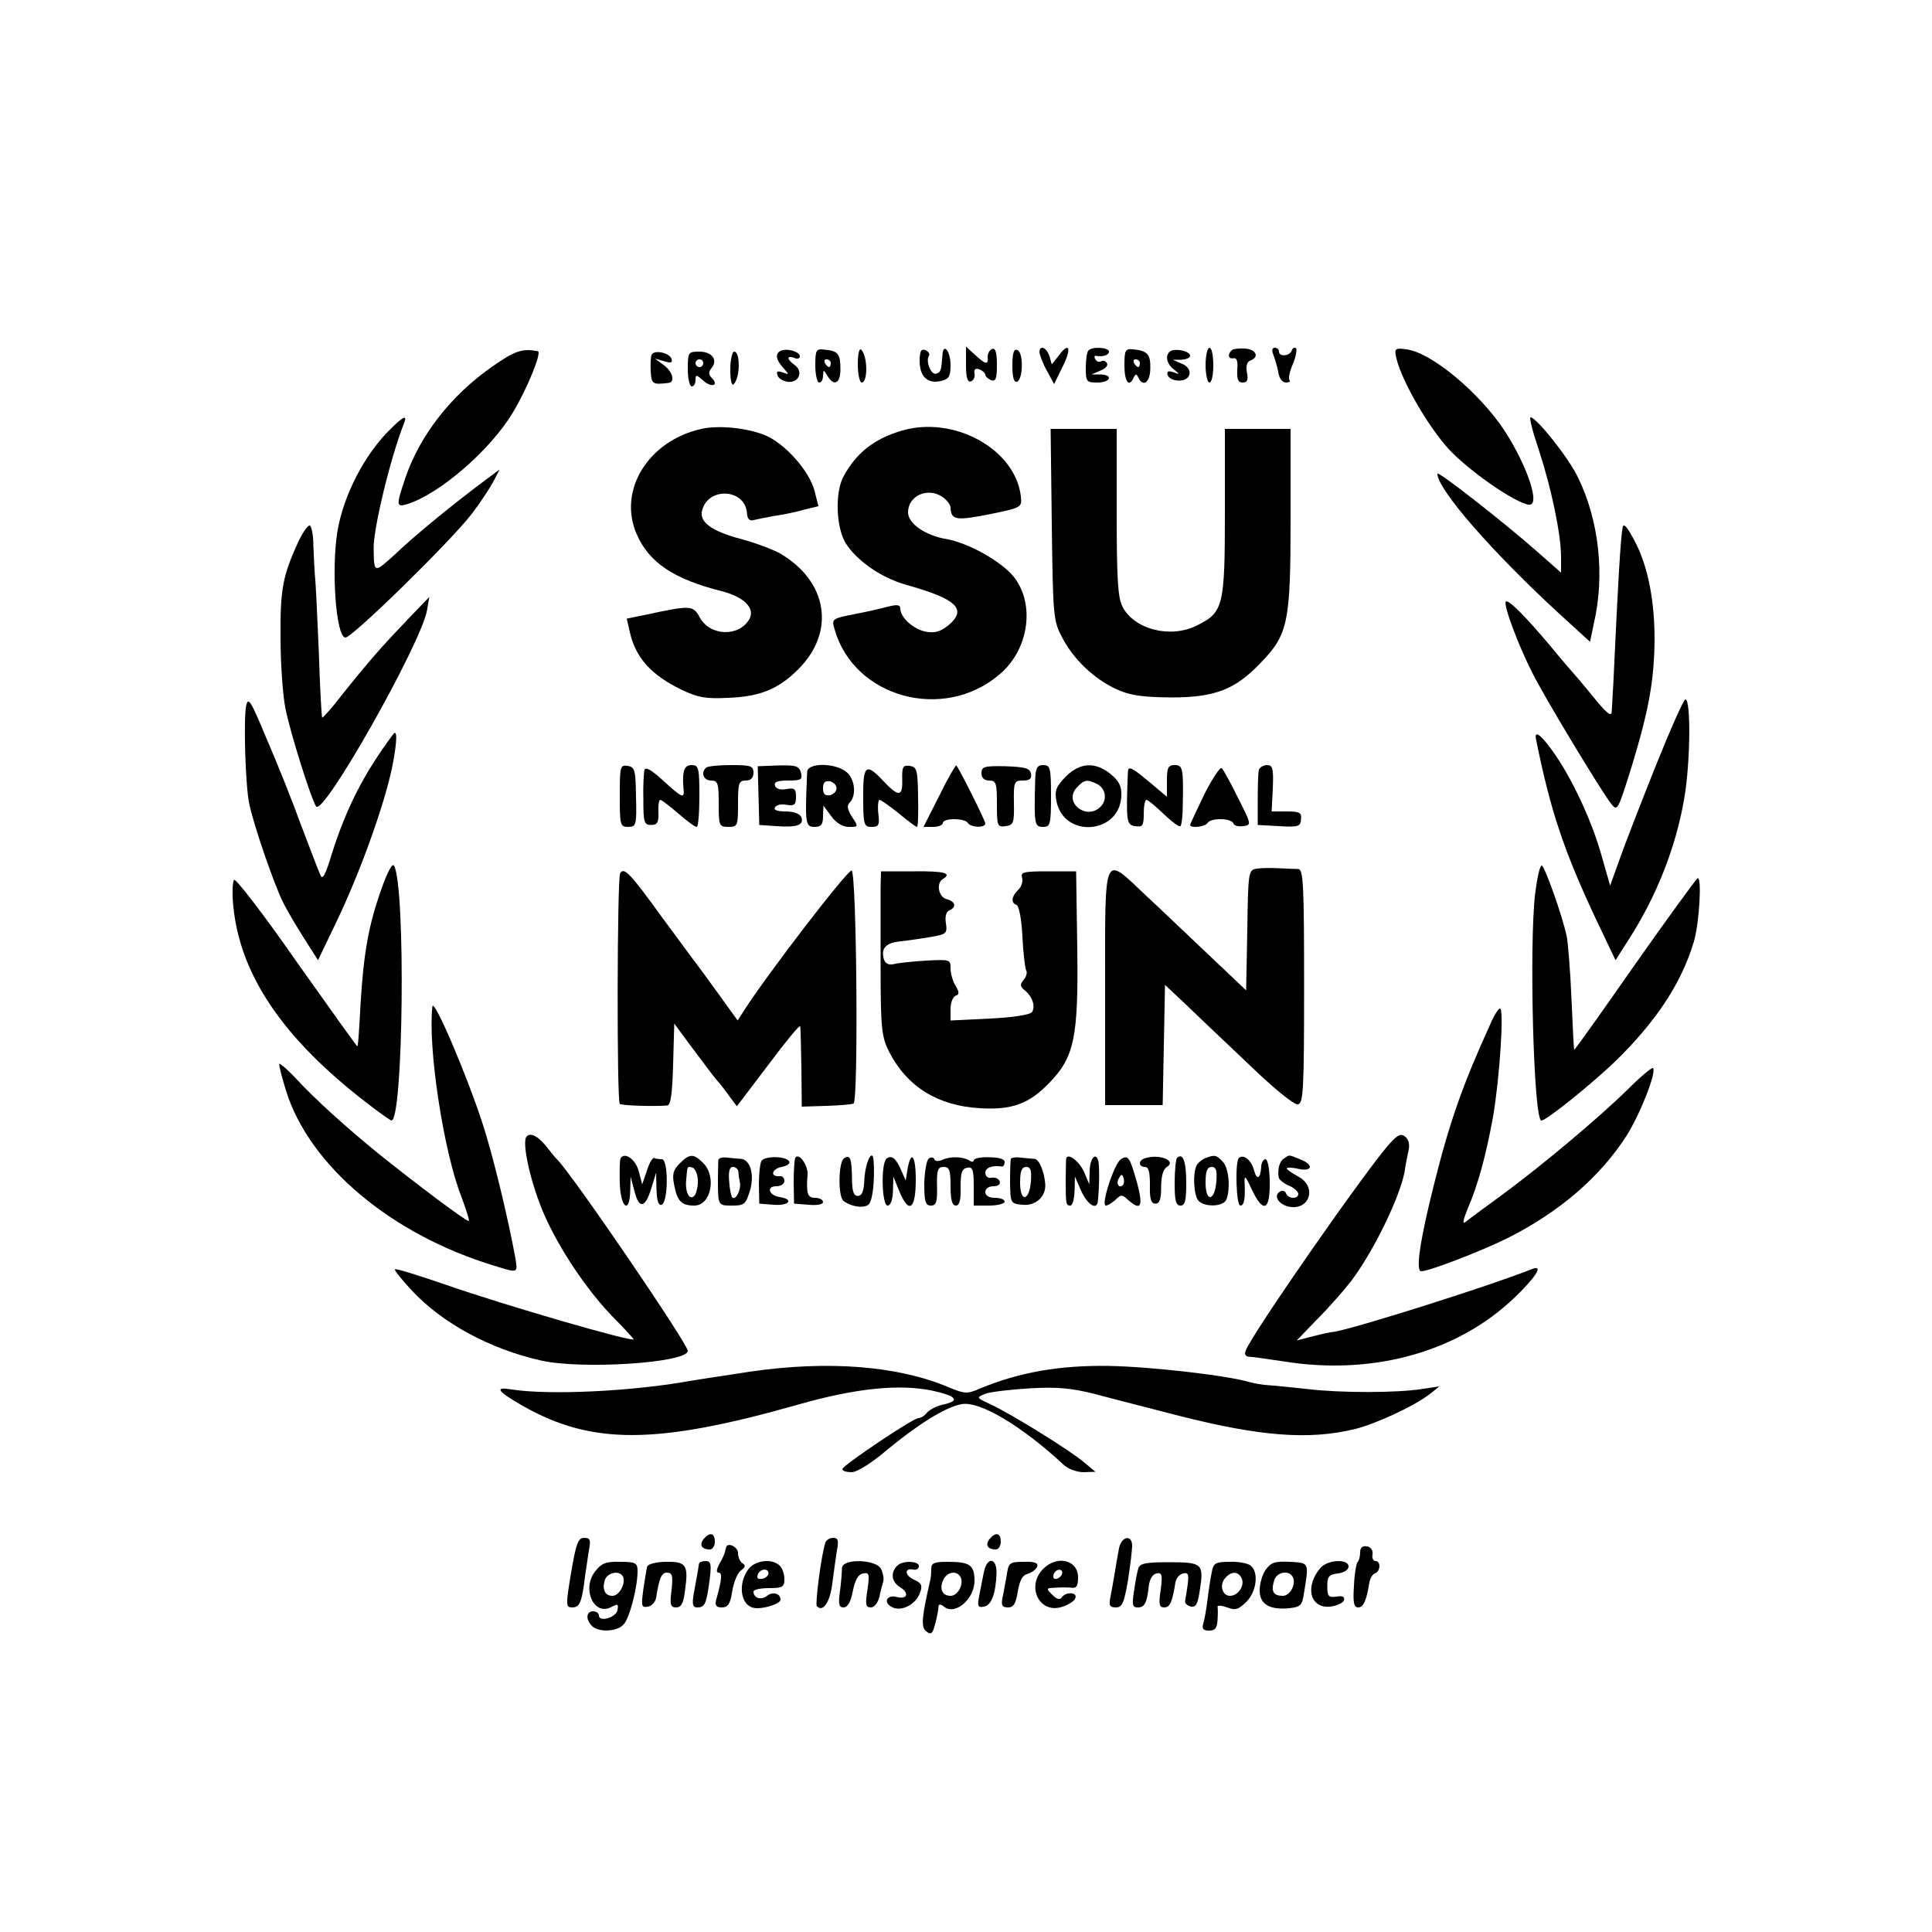 <?xml version="1.0" standalone="no"?>
<!DOCTYPE svg PUBLIC "-//W3C//DTD SVG 20010904//EN"
 "http://www.w3.org/TR/2001/REC-SVG-20010904/DTD/svg10.dtd">
<svg version="1.0" xmlns="http://www.w3.org/2000/svg"
 width="500pt" height="500pt" viewBox="0 0 500 500"
 preserveAspectRatio="xMidYMid meet">
<g transform="translate(0,500) scale(0.1,-0.1)"
fill="#000000" stroke="none">
<path d="M1272 4050 c-105 -74 -184 -175 -222 -284 -25 -74 -25 -79 3 -71 84
26 216 140 274 237 37 61 76 157 65 159 -41 8 -60 1 -120 -41z"/>
<path d="M2023 4093 c-18 -6 -16 -23 4 -45 16 -18 16 -18 -1 -12 -14 5 -17 3
-14 -7 2 -8 14 -15 26 -17 29 -4 42 26 19 43 -21 15 -22 26 -2 19 8 -4 15 -2
15 4 0 11 -30 21 -47 15z"/>
<path d="M2110 4054 c0 -24 5 -44 10 -44 6 0 10 8 10 18 1 16 1 16 11 0 17
-29 34 -21 34 16 0 40 -6 48 -40 51 -23 3 -25 0 -25 -41z m40 6 c0 -5 -2 -10
-4 -10 -3 0 -8 5 -11 10 -3 6 -1 10 4 10 6 0 11 -4 11 -10z"/>
<path d="M2220 4057 c0 -26 5 -47 10 -47 16 0 16 67 -1 85 -5 5 -9 -9 -9 -38z"/>
<path d="M2380 4066 c0 -41 21 -60 55 -52 21 5 25 12 25 41 0 36 -19 60 -21
26 -3 -40 -4 -44 -16 -48 -13 -5 -28 32 -19 46 3 5 -1 11 -9 15 -11 4 -15 -3
-15 -28z"/>
<path d="M2500 4056 c0 -34 4 -46 13 -43 6 2 11 11 9 20 -2 11 2 15 13 11 8
-3 15 -10 15 -14 0 -4 7 -10 15 -14 12 -4 15 4 15 40 0 32 -4 44 -12 41 -7 -2
-12 -12 -12 -21 2 -21 -5 -20 -33 6 l-23 21 0 -47z"/>
<path d="M2620 4054 c0 -31 4 -44 12 -42 16 6 17 76 1 82 -9 4 -13 -7 -13 -40z"/>
<path d="M2690 4088 c1 -7 9 -29 19 -47 l19 -35 21 43 c25 48 19 69 -8 32
l-19 -24 -6 21 c-8 24 -26 30 -26 10z"/>
<path d="M2817 4093 c-4 -3 -7 -24 -7 -45 0 -36 2 -38 30 -38 34 0 42 20 8 21
l-23 0 23 10 c13 5 20 13 17 19 -4 6 -10 8 -15 5 -5 -3 -12 -1 -15 5 -4 6 -3
10 2 9 18 -3 33 2 33 11 0 11 -43 14 -53 3z"/>
<path d="M2910 4054 c0 -42 12 -58 24 -31 5 10 7 10 12 0 12 -26 30 -13 31 22
1 38 -7 47 -44 51 -21 2 -23 -2 -23 -42z m40 6 c0 -5 -2 -10 -4 -10 -3 0 -8 5
-11 10 -3 6 -1 10 4 10 6 0 11 -4 11 -10z"/>
<path d="M3033 4093 c-19 -7 -16 -34 5 -49 16 -13 16 -14 -2 -7 -13 4 -17 2
-14 -8 3 -8 15 -14 29 -14 33 0 38 32 7 44 l-23 10 23 0 c12 1 22 5 22 10 0
11 -30 19 -47 14z"/>
<path d="M3120 4055 c0 -25 5 -45 10 -45 6 0 10 20 10 45 0 25 -4 45 -10 45
-5 0 -10 -20 -10 -45z"/>
<path d="M3187 4093 c-11 -11 -8 -23 6 -20 8 1 11 -9 9 -30 -1 -25 2 -33 14
-33 12 0 15 7 11 26 -3 16 0 28 9 31 24 9 15 29 -14 31 -16 1 -32 -1 -35 -5z"/>
<path d="M3295 4083 c4 -10 10 -30 13 -45 2 -17 11 -28 20 -28 8 0 13 3 9 6
-3 4 0 22 9 42 8 19 11 38 8 41 -4 3 -9 0 -11 -6 -5 -15 -33 -17 -33 -3 0 6
-5 10 -11 10 -7 0 -8 -7 -4 -17z"/>
<path d="M3614 4072 c14 -58 81 -175 136 -235 51 -55 170 -138 206 -143 32 -5
-2 98 -62 191 -65 99 -191 204 -255 211 -29 4 -31 2 -25 -24z"/>
<path d="M1687 4083 c-3 -4 -4 -24 -3 -43 2 -34 4 -36 46 -31 18 2 11 29 -12
46 l-23 17 24 -7 c17 -5 22 -4 19 6 -5 16 -43 24 -51 12z"/>
<path d="M1780 4045 c0 -25 5 -45 10 -45 6 0 10 7 10 17 0 14 2 14 20 -2 21
-19 42 -13 22 7 -8 8 -9 15 -1 25 18 21 2 43 -31 43 -29 0 -30 -2 -30 -45z
m40 15 c0 -5 -4 -10 -10 -10 -5 0 -10 5 -10 10 0 6 5 10 10 10 6 0 10 -4 10
-10z"/>
<path d="M1890 4043 c0 -29 4 -43 9 -37 17 17 17 84 1 84 -5 0 -10 -21 -10
-47z"/>
<path d="M1013 3892 c-69 -66 -125 -175 -140 -269 -16 -102 -3 -273 21 -273
18 0 273 250 326 319 23 30 48 68 57 85 l16 31 -39 -29 c-83 -62 -181 -142
-231 -190 -55 -50 -55 -50 -56 12 -2 51 44 239 78 325 10 24 0 21 -32 -11z"/>
<path d="M3983 3834 c32 -98 57 -217 57 -276 l0 -40 -67 59 c-82 72 -253 206
-253 197 0 -40 140 -201 315 -362 l80 -73 10 48 c29 125 13 268 -42 379 -24
50 -107 154 -122 154 -4 0 6 -39 22 -86z"/>
<path d="M1815 3890 c-138 -31 -217 -160 -167 -273 32 -73 96 -116 220 -147
57 -15 86 -43 72 -71 -26 -48 -102 -46 -129 3 -17 32 -24 32 -140 7 l-49 -10
8 -35 c15 -66 55 -111 134 -149 41 -20 63 -24 120 -21 82 3 130 22 182 74 97
97 76 227 -46 299 -19 11 -65 28 -102 38 -76 20 -109 44 -101 74 16 62 111 56
116 -6 1 -15 6 -22 17 -19 8 2 33 7 55 11 22 3 56 10 76 16 l37 9 -10 40 c-14
52 -77 123 -129 144 -47 19 -120 26 -164 16z"/>
<path d="M2332 3885 c-72 -22 -117 -58 -150 -120 -21 -41 -18 -127 5 -168 28
-47 94 -93 160 -111 128 -36 156 -62 109 -103 -21 -17 -35 -22 -59 -18 -33 6
-67 37 -67 60 0 10 -8 11 -32 5 -18 -5 -58 -14 -90 -20 -55 -11 -56 -12 -48
-39 50 -176 281 -240 426 -117 77 64 94 183 37 254 -33 40 -117 87 -174 97
-54 9 -99 40 -99 69 0 43 51 66 89 40 12 -8 21 -21 21 -27 1 -33 14 -35 100
-18 84 17 85 18 82 46 -14 123 -174 211 -310 170z"/>
<path d="M2722 3643 c3 -238 4 -250 27 -293 29 -56 82 -107 141 -134 35 -16
66 -20 140 -21 114 0 166 20 232 89 72 74 78 105 78 374 l0 232 -85 0 -85 0 0
-216 c0 -244 -4 -259 -73 -293 -68 -34 -162 -10 -192 49 -12 23 -15 71 -15
245 l0 215 -86 0 -85 0 3 -247z"/>
<path d="M772 3598 c-40 -88 -47 -121 -46 -248 0 -69 6 -152 13 -185 13 -64
66 -232 79 -252 18 -28 271 420 287 507 l6 35 -53 -55 c-66 -69 -100 -107
-168 -192 -29 -38 -55 -67 -56 -65 -2 1 -6 79 -9 172 -4 94 -8 181 -10 195 -1
14 -3 49 -4 78 0 28 -5 52 -10 52 -5 0 -18 -19 -29 -42z"/>
<path d="M4199 3633 c-5 -31 -11 -125 -24 -408 -2 -27 -3 -58 -4 -68 -1 -13
-15 -1 -48 40 -26 32 -50 60 -53 63 -3 3 -28 32 -55 65 -67 80 -112 125 -118
118 -7 -7 31 -110 68 -183 30 -61 175 -301 203 -338 18 -23 18 -23 55 95 44
145 58 221 59 327 0 99 -16 185 -48 249 -23 45 -33 56 -35 40z"/>
<path d="M637 3173 c-7 -35 -2 -206 8 -253 11 -54 64 -208 87 -254 11 -23 37
-66 56 -96 l35 -55 48 100 c60 125 123 299 144 400 13 66 14 101 2 84 -74 -99
-120 -188 -158 -308 -17 -57 -25 -70 -30 -55 -5 10 -27 69 -50 129 -22 61 -62
161 -89 223 -41 99 -48 110 -53 85z"/>
<path d="M4283 3013 c-39 -98 -81 -206 -93 -241 l-23 -64 -24 84 c-26 90 -77
198 -126 266 -32 44 -48 54 -41 25 37 -183 72 -286 153 -459 l52 -109 35 55
c72 112 122 240 143 365 16 93 17 255 3 255 -5 0 -40 -80 -79 -177z"/>
<path d="M1604 2940 c0 -76 1 -80 22 -80 20 0 22 4 20 78 -1 70 -3 77 -22 80
-19 3 -20 -2 -20 -78z"/>
<path d="M1668 3008 c-2 -7 -4 -42 -3 -78 0 -58 2 -65 20 -65 16 0 20 6 19 33
-1 17 1 32 5 32 3 0 24 -16 46 -35 22 -19 43 -35 48 -35 4 0 7 36 7 80 0 73
-2 80 -20 80 -20 0 -25 -17 -21 -62 3 -26 -4 -23 -53 22 -28 26 -45 36 -48 28z"/>
<path d="M1827 3013 c-14 -13 -6 -33 13 -33 18 0 20 -7 20 -60 0 -57 1 -60 25
-60 24 0 25 3 25 60 0 53 2 60 20 60 13 0 20 7 20 20 0 18 -7 20 -58 20 -32 0
-62 -3 -65 -7z"/>
<path d="M1963 2941 l2 -76 44 -3 c54 -4 72 3 65 23 -4 9 -19 15 -41 15 -22 0
-32 4 -27 11 3 6 17 9 30 6 20 -3 24 0 24 21 0 20 -4 24 -24 20 -15 -3 -27 0
-30 8 -4 10 5 14 33 14 34 0 38 2 34 20 -5 18 -13 20 -59 19 l-53 -2 2 -76z"/>
<path d="M2089 3003 c-6 -134 -5 -143 19 -143 17 0 22 6 22 28 l1 27 20 -27
c13 -18 30 -28 46 -28 25 0 25 0 8 26 -12 19 -14 29 -6 37 19 19 13 65 -11 81
-32 23 -98 21 -99 -1z m76 -43 c0 -8 -8 -16 -17 -18 -13 -2 -18 3 -18 18 0 15
5 20 18 18 9 -2 17 -10 17 -18z"/>
<path d="M2335 2981 c1 -45 -10 -44 -54 3 -40 42 -48 34 -47 -49 0 -70 2 -75
22 -75 18 0 21 5 17 35 -2 19 0 35 3 35 4 0 26 -16 50 -35 23 -19 44 -35 47
-35 3 0 4 35 3 78 -1 70 -3 77 -22 80 -17 2 -20 -2 -19 -37z"/>
<path d="M2431 2941 l-41 -81 25 0 c14 0 25 5 25 10 0 6 13 10 29 10 17 0 33
-4 36 -10 8 -12 45 -13 45 -1 0 7 -67 141 -75 150 -2 1 -22 -33 -44 -78z"/>
<path d="M2540 2999 c0 -12 7 -19 20 -19 18 0 20 -7 20 -61 0 -57 1 -60 23
-57 20 3 22 8 21 61 -1 54 1 57 23 57 18 0 24 5 21 18 -3 14 -15 17 -66 19
-55 1 -62 -1 -62 -18z"/>
<path d="M2679 2980 c-3 -114 -2 -120 21 -120 18 0 20 7 20 80 0 73 -2 80 -20
80 -16 0 -20 -7 -21 -40z"/>
<path d="M2758 2990 c-25 -26 -29 -36 -24 -63 19 -98 165 -86 168 14 1 24 -6
38 -28 56 -40 32 -79 30 -116 -7z m83 -20 c21 -12 25 -40 7 -58 -36 -36 -96
11 -62 49 20 22 28 23 55 9z"/>
<path d="M2919 3003 c-5 -129 -4 -138 19 -141 19 -3 22 1 22 32 0 20 3 36 7
36 4 0 24 -17 45 -37 21 -20 40 -34 43 -31 3 3 6 27 6 54 2 96 0 104 -21 104
-17 0 -20 -7 -20 -41 l0 -41 -50 42 c-41 34 -50 38 -51 23z"/>
<path d="M3117 2945 c-20 -42 -37 -78 -37 -80 0 -9 39 -5 45 5 8 14 62 13 67
-1 2 -6 13 -9 26 -7 21 3 21 4 -14 73 -19 39 -38 73 -42 77 -4 4 -24 -26 -45
-67z"/>
<path d="M3258 3008 c-2 -7 -3 -42 -3 -78 l0 -65 55 -3 c50 -3 56 -1 57 18 2
17 -4 20 -37 20 l-39 0 3 60 c2 51 0 60 -15 60 -9 0 -19 -6 -21 -12z"/>
<path d="M987 2699 c-33 -93 -46 -165 -54 -299 -3 -58 -6 -106 -8 -108 -1 -1
-71 97 -156 217 -84 121 -158 217 -163 214 -4 -3 -6 -35 -2 -70 18 -178 130
-342 346 -508 32 -25 61 -45 63 -45 31 0 37 605 7 659 -4 9 -16 -12 -33 -60z"/>
<path d="M3253 2752 c-22 -3 -23 -7 -25 -159 l-3 -156 -95 90 c-52 49 -126
120 -165 156 -111 105 -105 118 -105 -238 l0 -305 75 0 74 0 3 155 3 156 45
-42 c25 -24 98 -94 164 -156 70 -68 125 -113 135 -111 14 3 16 35 16 306 0
263 -2 302 -15 303 -8 0 -31 1 -50 2 -19 1 -45 1 -57 -1z"/>
<path d="M3973 2688 c-16 -134 -4 -588 16 -588 13 0 127 92 190 152 107 104
173 204 205 312 14 48 21 170 9 163 -4 -3 -78 -104 -163 -225 -85 -122 -155
-220 -156 -219 -1 1 -4 61 -7 132 -3 72 -9 143 -12 160 -11 54 -58 185 -65
185 -5 0 -12 -33 -17 -72z"/>
<path d="M1605 2740 c-8 -13 -9 -589 -1 -597 4 -4 87 -7 123 -4 9 1 13 33 15
106 l3 106 45 -61 c25 -33 53 -71 63 -83 11 -12 27 -33 36 -46 l18 -24 82 108
c44 59 81 104 82 99 1 -5 2 -54 3 -109 l1 -99 63 2 c35 1 67 4 71 6 13 8 8
599 -5 603 -10 3 -218 -268 -277 -360 l-18 -28 -49 68 c-27 37 -53 73 -57 78
-5 6 -43 58 -86 116 -86 119 -102 136 -112 119z"/>
<path d="M2279 2705 c0 -22 0 -118 0 -212 0 -156 3 -177 22 -215 46 -90 126
-140 235 -146 83 -5 127 11 180 66 64 66 75 117 72 345 l-3 202 -72 0 c-64 0
-72 -2 -68 -16 3 -9 -1 -24 -10 -32 -18 -18 -19 -34 -4 -39 6 -2 13 -38 15
-82 2 -43 7 -83 10 -88 3 -5 0 -16 -7 -24 -10 -12 -9 -17 3 -27 20 -16 28 -41
19 -56 -5 -7 -46 -14 -109 -17 l-102 -5 0 30 c0 16 6 31 13 34 10 3 10 9 0 26
-7 11 -13 31 -13 45 0 23 -2 23 -62 20 -35 -2 -73 -6 -84 -9 -15 -3 -23 1 -27
14 -7 28 6 41 44 45 19 2 54 7 77 11 41 7 44 9 40 36 -3 17 1 30 9 33 19 8 16
23 -7 29 -21 5 -28 41 -10 52 25 15 4 21 -75 20 l-85 0 -1 -40z"/>
<path d="M1119 2395 c-12 -107 29 -375 75 -492 13 -35 22 -63 19 -63 -8 0
-136 96 -233 174 -81 66 -163 139 -218 199 -19 20 -37 35 -39 34 -2 -2 6 -33
17 -69 60 -194 272 -373 540 -454 61 -19 60 -19 54 19 -19 105 -60 274 -86
352 -42 128 -126 324 -129 300z"/>
<path d="M3858 2352 c-72 -158 -106 -253 -148 -422 -35 -140 -47 -220 -32
-220 21 0 158 53 226 87 132 67 236 156 305 263 35 55 79 166 69 176 -3 2 -32
-22 -64 -54 -74 -73 -224 -199 -329 -276 -44 -32 -86 -63 -93 -69 -8 -6 -5 7
6 34 27 62 48 140 66 239 17 99 29 280 18 280 -4 0 -15 -17 -24 -38z"/>
<path d="M1363 2059 c-14 -14 11 -125 47 -206 40 -89 108 -190 173 -258 32
-32 57 -60 57 -61 0 -9 -334 88 -486 141 -70 24 -130 43 -132 40 -2 -2 17 -26
43 -54 79 -85 202 -152 335 -182 106 -24 380 -6 380 25 0 18 -295 451 -337
494 -7 7 -18 21 -25 30 -24 31 -44 42 -55 31z"/>
<path d="M3598 2042 c-56 -60 -357 -492 -374 -537 -4 -9 -1 -15 7 -16 8 0 48
-6 89 -12 239 -39 467 27 616 181 46 47 56 69 27 57 -108 -43 -447 -150 -507
-161 -17 -2 -46 -9 -65 -14 l-35 -9 55 57 c31 31 69 75 86 97 58 77 125 215
138 282 2 16 7 40 10 54 4 16 1 30 -8 37 -11 9 -19 6 -39 -16z"/>
<path d="M1606 2002 c-2 -4 -3 -31 -2 -61 1 -65 25 -86 27 -24 l1 38 10 -38
c12 -47 28 -44 44 9 l12 39 1 -43 c1 -30 5 -42 13 -40 18 6 18 118 1 118 -7 0
-16 1 -20 3 -5 1 -13 -14 -19 -33 l-12 -35 -9 34 c-8 31 -37 51 -47 33z"/>
<path d="M1759 1989 c-17 -17 -20 -28 -14 -57 8 -41 19 -52 52 -52 43 0 58 75
23 110 -25 25 -35 25 -61 -1z m47 -42 c1 -14 -3 -32 -7 -39 -13 -19 -27 5 -23
40 3 35 2 34 17 30 6 -3 12 -16 13 -31z"/>
<path d="M1859 1998 c0 -4 -1 -26 -1 -48 0 -71 0 -70 37 -70 31 0 35 3 46 39
12 41 1 80 -24 82 -7 0 -22 2 -34 3 -13 2 -23 -1 -24 -6z m52 -30 c0 -7 2 -20
4 -29 3 -19 -11 -46 -20 -38 -3 4 -7 23 -8 43 -2 25 1 36 10 36 7 0 13 -6 14
-12z"/>
<path d="M1971 1996 c-4 -6 -7 -33 -7 -61 l1 -50 38 -3 c39 -3 53 14 15 20
-28 4 -36 28 -9 28 12 0 21 6 21 14 0 8 -6 13 -12 12 -26 -2 -21 19 5 24 15 3
23 9 19 15 -9 13 -61 14 -71 1z"/>
<path d="M2058 2003 c-2 -4 -4 -33 -4 -63 l1 -55 38 -3 c21 -2 37 1 37 7 0 6
-9 11 -20 11 -20 0 -24 10 -20 61 1 25 -24 58 -32 42z"/>
<path d="M2184 2002 c-14 -10 -16 -98 -1 -110 21 -16 56 -20 66 -8 10 12 15
63 12 111 -2 36 -21 0 -24 -46 -1 -31 -6 -44 -17 -44 -11 0 -15 12 -15 47 -1
51 -5 61 -21 50z"/>
<path d="M2295 2002 c-16 -11 -13 -122 2 -122 8 0 13 14 14 38 l1 37 15 -37
c25 -61 43 -49 43 29 0 65 -13 79 -22 23 l-4 -25 -12 27 c-13 30 -24 39 -37
30z"/>
<path d="M2404 2002 c-6 -4 -11 -33 -12 -64 0 -48 3 -58 17 -58 14 0 17 9 16
50 -1 42 2 50 17 50 15 0 18 -8 18 -50 0 -35 4 -50 14 -50 9 0 13 14 12 47 0
38 3 48 17 51 14 3 17 -5 17 -47 l0 -51 40 0 c22 0 40 5 40 10 0 6 -11 10 -25
10 -16 0 -25 6 -25 15 0 9 9 15 21 15 12 0 19 5 16 13 -2 6 -11 11 -21 9 -9
-2 -16 4 -16 13 0 13 18 20 43 16 4 0 7 5 7 12 0 7 -15 12 -40 12 -22 1 -40
-3 -40 -8 0 -4 -6 -5 -12 0 -17 10 -49 11 -70 1 -9 -4 -18 -4 -20 2 -2 5 -8 6
-14 2z"/>
<path d="M2616 2001 c-1 -3 -2 -31 -2 -61 1 -54 1 -55 33 -58 34 -3 61 22 58
55 -3 33 -16 63 -28 64 -7 0 -22 2 -35 3 -13 2 -24 0 -26 -3z m52 -58 c-4 -52
-28 -56 -28 -4 0 30 4 41 16 41 11 0 14 -9 12 -37z"/>
<path d="M2759 2000 c0 -6 -1 -30 -1 -55 0 -62 1 -65 12 -65 6 0 10 17 11 38
l1 37 16 -37 c16 -35 40 -51 43 -28 4 31 5 97 1 107 -7 23 -22 3 -22 -30 l-1
-32 -13 31 c-13 30 -45 53 -47 34z"/>
<path d="M2901 2000 c-17 -10 -53 -120 -39 -120 5 0 16 7 25 15 14 14 17 14
32 0 34 -30 40 -18 24 43 -19 67 -23 74 -42 62z m5 -67 c-10 -10 -19 5 -10 18
6 11 8 11 12 0 2 -7 1 -15 -2 -18z"/>
<path d="M2962 2002 c-16 -5 -16 -22 1 -22 10 0 13 -14 13 -47 -1 -36 3 -48
14 -48 11 0 15 11 15 43 0 27 5 46 15 52 26 16 -20 35 -58 22z"/>
<path d="M3046 2003 c-3 -3 -6 -33 -6 -65 0 -45 3 -58 15 -58 12 0 15 13 15
59 0 56 -9 79 -24 64z"/>
<path d="M3120 2003 c-8 -3 -18 -11 -22 -17 -12 -18 -9 -81 4 -94 17 -17 65
-15 72 4 11 29 6 83 -10 98 -16 17 -20 18 -44 9z m28 -60 c-4 -52 -28 -56 -28
-4 0 30 4 41 16 41 11 0 14 -9 12 -37z"/>
<path d="M3206 2003 c-10 -11 -7 -123 4 -123 10 0 13 17 11 60 -1 20 3 16 18
-17 30 -64 48 -57 47 17 0 33 -5 60 -11 60 -5 0 -11 -9 -11 -20 -2 -32 -12
-35 -19 -7 -7 25 -27 41 -39 30z"/>
<path d="M3323 2002 c-11 -7 -17 -26 -14 -48 0 -6 12 -16 26 -22 14 -6 25 -16
25 -22 0 -14 -27 -13 -32 2 -2 6 -9 8 -16 4 -17 -11 -3 -33 24 -39 54 -10 73
52 24 78 -16 9 -30 18 -30 21 0 3 14 3 30 -1 37 -8 41 11 4 25 -30 12 -26 12
-41 2z"/>
<path d="M1940 1450 c-63 -10 -133 -20 -155 -24 -150 -27 -364 -37 -460 -22
-47 8 -39 -4 29 -43 179 -101 345 -100 712 4 147 42 260 54 347 36 63 -14 73
-26 28 -36 -16 -3 -35 -13 -42 -21 -6 -8 -16 -14 -22 -14 -14 0 -197 -123
-197 -132 0 -5 11 -8 24 -8 14 0 51 23 92 58 80 66 150 110 192 118 47 9 155
-55 266 -158 11 -10 34 -18 50 -18 l31 1 -30 25 c-38 32 -187 124 -240 149
-39 18 -39 18 -15 28 14 5 66 11 115 14 70 4 107 1 170 -15 44 -12 143 -37
220 -57 206 -52 331 -62 449 -34 55 13 156 60 196 91 l25 20 -47 -7 c-65 -10
-209 -10 -293 0 -38 4 -84 9 -101 10 -17 1 -39 5 -50 8 -55 17 -254 40 -364
42 -127 2 -232 -16 -335 -59 -32 -14 -39 -13 -78 3 -131 56 -312 71 -517 41z"/>
<path d="M1821 1017 c-12 -15 -5 -27 16 -27 7 0 13 9 13 20 0 23 -13 26 -29 7z"/>
<path d="M2561 1017 c-12 -15 -5 -27 16 -27 7 0 13 9 13 20 0 23 -13 26 -29 7z"/>
<path d="M1478 930 c-14 -85 -14 -90 3 -90 19 0 25 13 33 80 4 25 8 57 11 73
4 22 2 27 -13 27 -16 0 -21 -14 -34 -90z"/>
<path d="M2136 1008 c-11 -35 -27 -160 -22 -165 16 -16 34 10 40 59 4 29 9 68
12 86 5 25 3 32 -10 32 -9 0 -18 -6 -20 -12z"/>
<path d="M2896 993 c-3 -16 -8 -44 -11 -63 -3 -19 -8 -47 -11 -62 -5 -23 -2
-28 14 -28 16 0 21 11 31 69 6 39 11 79 11 90 0 31 -28 25 -34 -6z"/>
<path d="M1879 995 c-1 -3 -2 -8 -3 -12 -1 -5 -7 -18 -14 -30 -8 -15 -9 -23
-2 -23 10 0 8 -19 -7 -72 -3 -13 1 -18 15 -18 16 0 22 9 27 42 4 24 14 48 23
54 11 8 12 13 4 18 -7 4 -12 16 -12 27 0 16 -28 29 -31 14z"/>
<path d="M3520 982 c0 -10 -3 -22 -7 -25 -3 -4 -8 -32 -9 -62 -3 -43 0 -55 11
-55 14 0 22 20 29 65 2 10 8 21 14 23 15 5 16 32 2 32 -6 0 -10 8 -8 17 2 10
-4 19 -14 21 -12 2 -18 -3 -18 -16z"/>
<path d="M1540 933 c-35 -45 -3 -116 42 -92 17 9 19 8 16 -8 -3 -19 -48 -32
-48 -14 0 6 -7 11 -15 11 -18 0 -20 -21 -3 -38 17 -17 64 -15 81 3 16 15 37
97 37 139 0 21 -5 24 -45 24 -36 1 -48 -3 -65 -25z m73 -15 c6 -18 -11 -48
-28 -48 -19 0 -27 16 -20 40 7 22 41 27 48 8z"/>
<path d="M1675 946 c-2 -6 -6 -33 -10 -59 -6 -44 -5 -48 12 -45 10 2 19 12 21
23 8 51 14 65 28 65 14 0 16 -8 12 -45 -5 -38 -3 -45 12 -45 13 0 19 11 23 45
9 65 3 74 -50 73 -24 0 -46 -6 -48 -12z"/>
<path d="M1809 953 c-1 -8 -3 -20 -14 -80 -4 -25 -2 -33 9 -33 20 0 24 8 32
68 6 44 4 52 -10 52 -9 0 -16 -3 -17 -7z"/>
<path d="M1936 938 c-27 -38 -19 -92 14 -99 22 -5 70 10 70 21 0 16 -20 22
-35 10 -15 -12 -35 -6 -35 11 0 5 18 9 40 9 35 0 40 3 40 23 0 13 -5 28 -12
35 -20 20 -65 14 -82 -10z m52 -13 c-4 -11 -28 -16 -28 -6 0 12 13 22 23 18 5
-1 7 -7 5 -12z"/>
<path d="M2179 942 c0 -9 -2 -36 -5 -59 -5 -34 -3 -43 9 -43 11 0 19 15 24 42
6 29 14 44 27 46 15 3 17 -1 11 -42 -6 -38 -5 -46 9 -46 9 0 18 12 22 28 3 15
8 33 10 40 2 7 -1 22 -6 32 -14 25 -100 27 -101 2z"/>
<path d="M2322 948 c-18 -18 -15 -42 8 -56 24 -15 18 -32 -9 -25 -26 7 -36
-14 -13 -26 24 -13 62 6 73 37 7 19 4 25 -16 34 -24 11 -25 31 -1 26 6 -2 13
2 14 7 4 15 -41 18 -56 3z"/>
<path d="M2410 939 c0 -10 -1 -22 -2 -26 -22 -96 -25 -123 -12 -134 11 -9 15
-8 20 4 5 15 12 43 13 61 1 5 7 4 14 -2 29 -24 81 21 79 70 -1 38 -13 46 -69
46 -36 0 -43 -3 -43 -19z m75 -19 c11 -17 -5 -50 -25 -50 -22 0 -30 19 -18 43
10 19 33 23 43 7z"/>
<path d="M2546 930 c-3 -16 -9 -44 -12 -61 -5 -26 -3 -30 12 -27 20 3 31 34
33 86 1 42 -25 44 -33 2z"/>
<path d="M2605 921 c-4 -20 -8 -46 -11 -58 -3 -18 0 -23 15 -23 14 0 20 10 25
41 5 29 12 43 26 46 10 3 21 11 24 18 4 10 -6 14 -34 13 -38 0 -40 -2 -45 -37z"/>
<path d="M2700 940 c-46 -46 -9 -119 50 -98 16 5 31 15 33 22 6 16 -25 17 -35
2 -5 -7 -13 -5 -25 7 -16 16 -16 17 7 18 14 1 33 1 43 0 13 -2 17 5 17 27 0
45 -54 58 -90 22z m48 -15 c-2 -5 -8 -10 -15 -11 -6 -1 -9 4 -6 12 6 16 27 15
21 -1z"/>
<path d="M2946 941 c-3 -9 -8 -35 -11 -58 -6 -36 -4 -43 9 -43 18 0 24 10 29
55 2 18 10 31 20 33 14 3 16 -3 11 -42 -6 -38 -4 -46 9 -46 15 0 21 14 29 65
2 11 11 21 20 23 16 3 17 -1 5 -72 -1 -6 6 -11 15 -14 13 -2 18 7 23 42 11 69
7 73 -79 73 -61 0 -76 -3 -80 -16z"/>
<path d="M3136 931 c-3 -14 -8 -46 -11 -71 -3 -25 -8 -53 -11 -62 -4 -13 0
-18 15 -18 16 0 21 7 22 28 1 15 1 30 0 34 0 4 11 3 25 -2 21 -8 29 -6 50 15
26 26 32 76 11 93 -7 6 -31 11 -54 10 -37 0 -43 -3 -47 -27z m78 -17 c7 -19
-10 -44 -31 -44 -19 0 -28 27 -13 45 16 20 36 19 44 -1z"/>
<path d="M3276 938 c-9 -12 -16 -36 -16 -54 0 -36 26 -51 77 -46 28 3 33 8 37
35 14 85 15 82 -36 85 -39 2 -49 -2 -62 -20z m69 -18 c11 -18 -6 -50 -25 -50
-24 0 -31 11 -23 38 5 23 37 30 48 12z"/>
<path d="M3418 943 c-42 -48 -28 -106 24 -101 17 2 33 9 36 16 3 9 -3 13 -19
10 -21 -3 -24 1 -24 27 0 25 4 30 28 33 15 2 27 9 27 18 0 20 -53 18 -72 -3z"/>
</g>
</svg>
